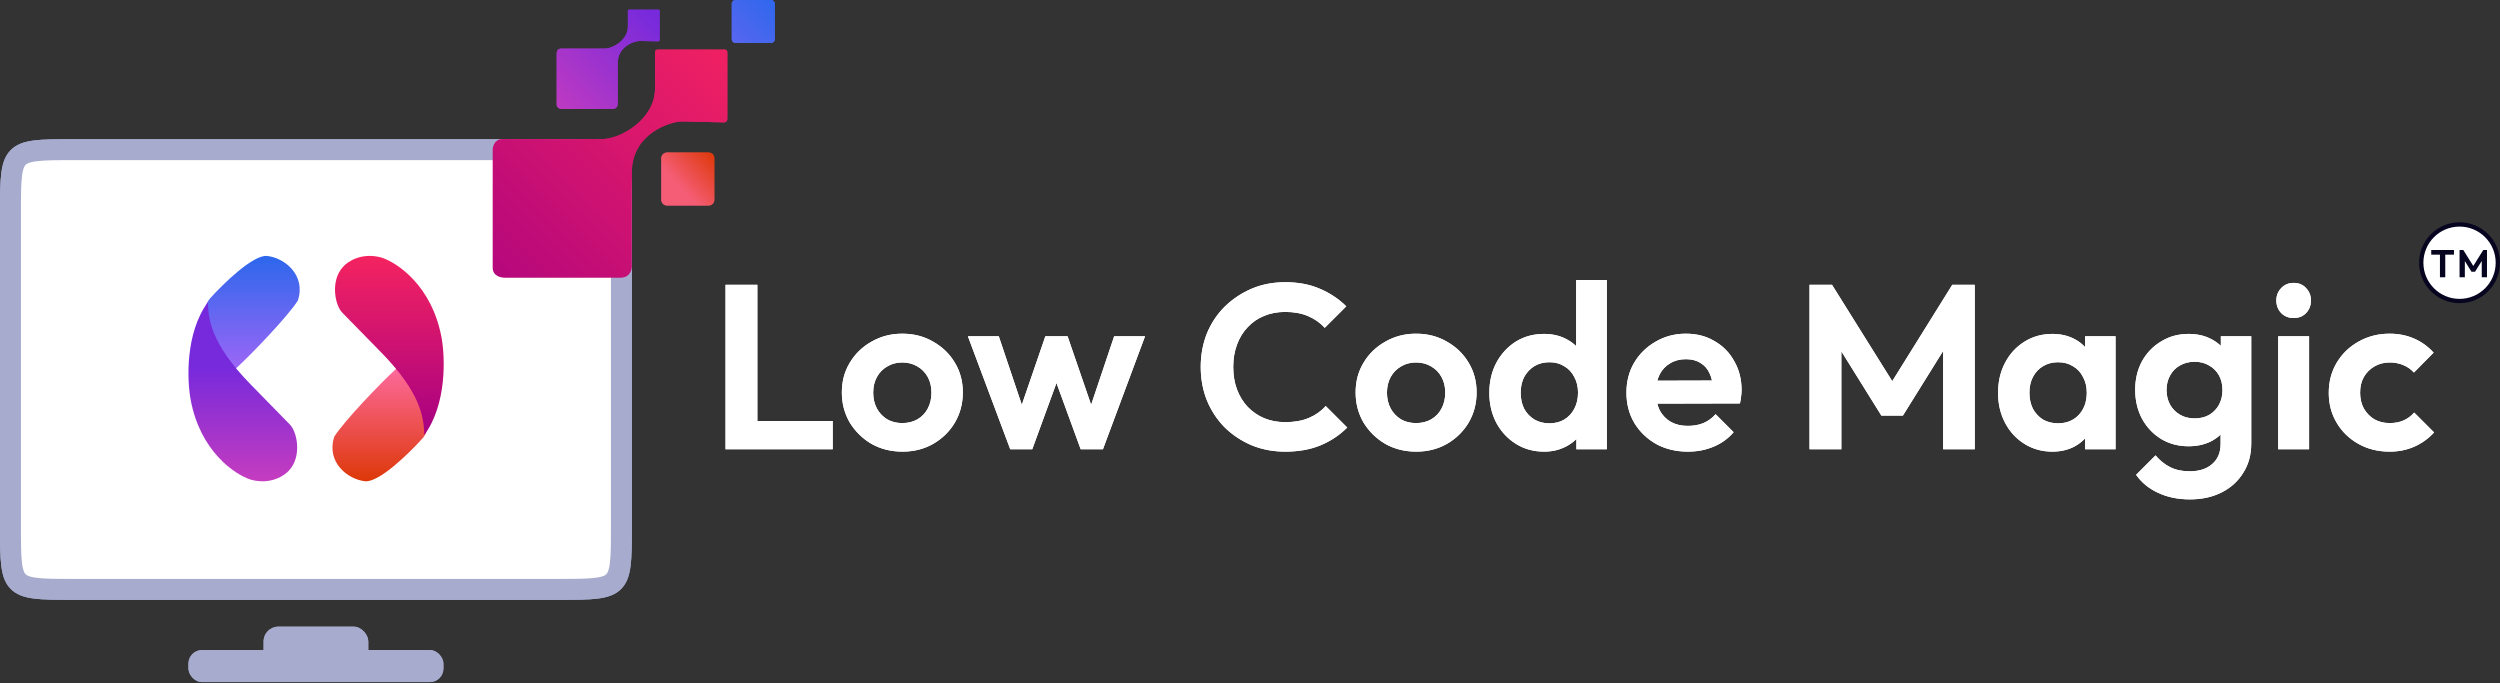 <svg width="2317" height="633" viewBox="0 0 2317 633" fill="none" xmlns="http://www.w3.org/2000/svg">
<rect x="0" y="0" width="2317" height="633" fill="#333333" stroke="none"/>
<path d="M517.134 546.244H68.495C52.076 546.244 40.738 546.223 32.209 545.076C23.959 543.967 19.804 541.967 16.892 539.055C13.98 536.143 11.98 531.988 10.871 523.738C9.724 515.209 9.703 503.871 9.703 487.453V197.492C9.703 181.074 9.724 169.736 10.871 161.207C11.98 152.957 13.98 148.802 16.892 145.89C19.804 142.978 23.959 140.978 32.209 139.868C40.738 138.722 52.076 138.701 68.495 138.701H517.134C533.553 138.701 544.89 138.722 553.42 139.868C561.67 140.978 565.824 142.978 568.736 145.89C571.648 148.802 573.649 152.957 574.758 161.207C575.905 169.736 575.925 181.074 575.925 197.492V487.453C575.925 503.871 575.905 515.209 574.758 523.738C573.649 531.988 571.648 536.143 568.736 539.055C565.824 541.967 561.67 543.967 553.42 545.076C544.89 546.223 533.553 546.244 517.134 546.244Z" fill="white" stroke="#A7ABCE" stroke-width="19.407"/>
<path d="M247.474 237.213C234.762 235.941 207.22 262.636 195.038 276.142C180.028 292.782 202.138 327.783 217.284 342.084C211.722 347.38 204.254 354.636 218.873 341.289C233.491 327.942 267.109 292.782 276.075 278.525C283.793 254.647 263.363 238.802 247.474 237.213Z" fill="url(#paint0_linear_20_43)"/>
<path d="M232.346 356.339C195.006 318.204 193.152 295.164 192.622 280.07C171.648 308.67 173.289 352.367 176.732 370.64C185.631 418.308 217.516 439.759 232.346 444.526C250.778 449.61 263.859 440.818 268.097 435.786C280.173 422.439 275.249 399.24 268.097 392.885L232.346 356.339Z" fill="url(#paint1_linear_20_43)"/>
<path d="M338.414 446.013C351.126 447.285 378.668 420.59 390.85 407.084C406.859 391.195 383.75 355.443 368.605 341.143C374.166 335.847 381.634 328.59 367.016 341.938C352.398 355.285 318.78 390.444 309.814 404.701C302.096 428.579 322.525 444.424 338.414 446.013Z" fill="url(#paint2_linear_20_43)"/>
<path d="M353.547 326.886C390.886 365.021 392.741 388.061 393.271 403.156C414.245 374.555 412.603 330.859 409.16 312.586C400.262 264.917 368.377 243.466 353.547 238.7C335.115 233.615 322.032 242.407 317.796 247.439C305.72 260.786 310.644 283.984 317.796 290.341L353.547 326.886Z" fill="url(#paint3_linear_20_43)"/>
<rect x="174.659" y="602.473" width="236.306" height="29.681" rx="12.557" fill="#A7ABCE"/>
<rect x="244.3" y="580.783" width="97.034" height="41.097" rx="13.699" fill="#A7ABCE"/>
<path d="M656.856 141.383H618.123C615.275 141.383 612.966 143.692 612.966 146.54V185.273C612.966 188.121 615.275 190.43 618.123 190.43H656.856C659.704 190.43 662.013 188.121 662.013 185.273V146.54C662.013 143.692 659.704 141.383 656.856 141.383Z" fill="url(#paint4_linear_20_43)"/>
<path d="M714.609 -7.62939e-05H681.634C679.736 -7.62939e-05 678.196 1.539 678.196 3.438V36.413C678.196 38.311 679.736 39.851 681.634 39.851H714.609C716.508 39.851 718.047 38.311 718.047 36.413V3.438C718.047 1.539 716.508 -7.62939e-05 714.609 -7.62939e-05Z" fill="url(#paint5_linear_20_43)"/>
<path d="M456.626 247.946C456.626 256.112 464.362 257.401 468.23 257.401L574.811 257.401C584.094 257.401 585.842 249.666 585.555 245.798V159.845C585.555 123.401 621.656 112.571 631.97 112.571C640.565 112.571 667.211 113.43 670.649 113.43C674.087 113.43 674.087 110.823 674.087 109.562V48.535C674.087 46.129 672.082 45.813 671.078 45.957H609.622C607.559 45.957 607.044 47.389 607.044 48.106V82.487C607.044 110.422 574.811 129.761 556.331 128.901H465.651C458.775 128.901 456.77 135.205 456.626 138.356V247.946Z" fill="url(#paint6_linear_20_43)"/>
<path d="M515.929 96.825C515.929 100.376 519.323 100.936 521.02 100.936L567.781 100.937C571.853 100.937 572.621 97.573 572.494 95.89V58.509C572.494 42.66 588.333 37.95 592.858 37.95C596.629 37.95 608.319 38.324 609.828 38.324C611.336 38.324 611.336 37.19 611.336 36.642V10.101C611.336 9.054 610.456 8.917 610.016 8.98H583.054C582.149 8.98 581.922 9.603 581.922 9.914V24.866C581.922 37.015 567.781 45.426 559.673 45.052H519.889C516.872 45.052 515.991 47.793 515.929 49.164V96.825Z" fill="url(#paint7_linear_20_43)"/>
<path d="M672.426 416.41V263.93H701.924V416.41H672.426ZM694.116 416.41V390.165H771.766V416.41H694.116ZM836.395 418.579C825.839 418.579 816.296 416.193 807.764 411.422C799.377 406.505 792.653 399.926 787.593 391.684C782.676 383.297 780.218 373.97 780.218 363.704C780.218 353.437 782.676 344.255 787.593 336.157C792.509 327.915 799.233 321.408 807.764 316.636C816.296 311.72 825.767 309.262 836.178 309.262C846.878 309.262 856.422 311.72 864.809 316.636C873.34 321.408 880.064 327.915 884.98 336.157C889.897 344.255 892.355 353.437 892.355 363.704C892.355 373.97 889.897 383.297 884.98 391.684C880.064 399.926 873.34 406.505 864.809 411.422C856.422 416.193 846.951 418.579 836.395 418.579ZM836.178 392.117C841.528 392.117 846.228 390.961 850.276 388.647C854.47 386.189 857.651 382.863 859.82 378.67C862.134 374.332 863.29 369.415 863.29 363.921C863.29 358.426 862.134 353.582 859.82 349.388C857.506 345.195 854.325 341.941 850.276 339.628C846.228 337.17 841.528 335.941 836.178 335.941C830.972 335.941 826.345 337.17 822.296 339.628C818.248 341.941 815.066 345.195 812.753 349.388C810.439 353.582 809.282 358.426 809.282 363.921C809.282 369.415 810.439 374.332 812.753 378.67C815.066 382.863 818.248 386.189 822.296 388.647C826.345 390.961 830.972 392.117 836.178 392.117ZM936.297 416.41L897.039 311.648H925.669L951.263 387.779L942.588 387.996L968.832 311.648H989.438L1015.68 387.996L1007.01 387.779L1032.6 311.648H1061.23L1022.19 416.41H1001.58L975.122 343.966H983.148L956.686 416.41H936.297ZM1191.13 418.579C1179.99 418.579 1169.65 416.627 1160.11 412.723C1150.57 408.674 1142.18 403.107 1134.95 396.022C1127.86 388.792 1122.37 380.405 1118.46 370.861C1114.7 361.318 1112.82 351.051 1112.82 340.062C1112.82 329.072 1114.7 318.805 1118.46 309.262C1122.37 299.718 1127.86 291.404 1134.95 284.318C1142.18 277.233 1150.49 271.666 1159.89 267.617C1169.44 263.568 1179.85 261.544 1191.13 261.544C1203.27 261.544 1213.97 263.568 1223.23 267.617C1232.48 271.521 1240.65 276.944 1247.74 283.885L1227.78 303.839C1223.59 299.212 1218.45 295.597 1212.38 292.994C1206.31 290.392 1199.22 289.09 1191.13 289.09C1184.04 289.09 1177.53 290.319 1171.6 292.778C1165.82 295.091 1160.76 298.561 1156.42 303.189C1152.08 307.671 1148.76 313.094 1146.44 319.456C1144.13 325.674 1142.97 332.542 1142.97 340.062C1142.97 347.725 1144.13 354.666 1146.44 360.884C1148.76 367.102 1152.08 372.524 1156.42 377.151C1160.76 381.634 1165.82 385.104 1171.6 387.563C1177.53 390.021 1184.04 391.25 1191.13 391.25C1199.66 391.25 1206.96 389.948 1213.03 387.346C1219.25 384.743 1224.46 381.056 1228.65 376.284L1248.6 396.239C1241.52 403.324 1233.28 408.819 1223.88 412.723C1214.48 416.627 1203.56 418.579 1191.13 418.579ZM1312.56 418.579C1302 418.579 1292.46 416.193 1283.93 411.422C1275.54 406.505 1268.82 399.926 1263.75 391.684C1258.84 383.297 1256.38 373.97 1256.38 363.704C1256.38 353.437 1258.84 344.255 1263.75 336.157C1268.67 327.915 1275.39 321.408 1283.93 316.636C1292.46 311.72 1301.93 309.262 1312.34 309.262C1323.04 309.262 1332.58 311.72 1340.97 316.636C1349.5 321.408 1356.23 327.915 1361.14 336.157C1366.06 344.255 1368.52 353.437 1368.52 363.704C1368.52 373.97 1366.06 383.297 1361.14 391.684C1356.23 399.926 1349.5 406.505 1340.97 411.422C1332.58 416.193 1323.11 418.579 1312.56 418.579ZM1312.34 392.117C1317.69 392.117 1322.39 390.961 1326.44 388.647C1330.63 386.189 1333.81 382.863 1335.98 378.67C1338.3 374.332 1339.45 369.415 1339.45 363.921C1339.45 358.426 1338.3 353.582 1335.98 349.388C1333.67 345.195 1330.49 341.941 1326.44 339.628C1322.39 337.17 1317.69 335.941 1312.34 335.941C1307.13 335.941 1302.51 337.17 1298.46 339.628C1294.41 341.941 1291.23 345.195 1288.91 349.388C1286.6 353.582 1285.44 358.426 1285.44 363.921C1285.44 369.415 1286.6 374.332 1288.91 378.67C1291.23 382.863 1294.41 386.189 1298.46 388.647C1302.51 390.961 1307.13 392.117 1312.34 392.117ZM1431.06 418.579C1421.37 418.579 1412.69 416.193 1405.03 411.422C1397.37 406.65 1391.29 400.143 1386.81 391.901C1382.47 383.658 1380.3 374.404 1380.3 364.137C1380.3 353.726 1382.47 344.4 1386.81 336.157C1391.29 327.915 1397.29 321.408 1404.81 316.636C1412.48 311.865 1421.22 309.479 1431.06 309.479C1438.58 309.479 1445.3 310.997 1451.23 314.034C1457.3 317.07 1462.15 321.336 1465.76 326.831C1469.52 332.181 1471.54 338.254 1471.83 345.05V382.357C1471.54 389.153 1469.59 395.299 1465.98 400.793C1462.36 406.288 1457.52 410.626 1451.45 413.807C1445.37 416.989 1438.58 418.579 1431.06 418.579ZM1435.83 392.334C1441.18 392.334 1445.81 391.178 1449.71 388.864C1453.76 386.406 1456.87 383.08 1459.04 378.887C1461.35 374.549 1462.51 369.56 1462.51 363.921C1462.51 358.426 1461.35 353.582 1459.04 349.388C1456.87 345.05 1453.76 341.724 1449.71 339.411C1445.81 336.953 1441.25 335.724 1436.05 335.724C1430.7 335.724 1426 336.953 1421.95 339.411C1418.04 341.869 1414.93 345.195 1412.62 349.388C1410.45 353.582 1409.37 358.426 1409.37 363.921C1409.37 369.56 1410.45 374.549 1412.62 378.887C1414.93 383.08 1418.12 386.406 1422.16 388.864C1426.21 391.178 1430.77 392.334 1435.83 392.334ZM1489.19 416.41H1460.99V388.213L1465.54 362.619L1460.77 337.459V259.592H1489.19V416.41ZM1564.43 418.579C1553.44 418.579 1543.68 416.266 1535.15 411.638C1526.61 406.867 1519.82 400.36 1514.76 392.117C1509.84 383.875 1507.38 374.476 1507.38 363.921C1507.38 353.509 1509.77 344.255 1514.54 336.157C1519.46 327.915 1526.11 321.408 1534.49 316.636C1542.88 311.72 1552.21 309.262 1562.47 309.262C1572.6 309.262 1581.49 311.575 1589.15 316.203C1596.96 320.685 1603.03 326.903 1607.37 334.856C1611.86 342.664 1614.1 351.557 1614.1 361.535C1614.1 363.414 1613.95 365.367 1613.66 367.391C1613.52 369.271 1613.16 371.44 1612.58 373.898L1524.52 374.115V352.859L1599.35 352.642L1587.85 361.535C1587.56 355.317 1586.41 350.111 1584.38 345.918C1582.5 341.724 1579.68 338.543 1575.92 336.374C1572.31 334.061 1567.82 332.904 1562.47 332.904C1556.83 332.904 1551.92 334.205 1547.73 336.808C1543.53 339.266 1540.28 342.809 1537.96 347.436C1535.8 351.919 1534.71 357.269 1534.71 363.487C1534.71 369.849 1535.87 375.416 1538.18 380.188C1540.64 384.815 1544.11 388.43 1548.59 391.033C1553.08 393.491 1558.28 394.72 1564.21 394.72C1569.56 394.72 1574.4 393.853 1578.74 392.117C1583.08 390.238 1586.84 387.49 1590.02 383.875L1606.72 400.577C1601.66 406.505 1595.44 410.988 1588.07 414.024C1580.84 417.061 1572.96 418.579 1564.43 418.579ZM1677.07 416.41V263.93H1697.89L1759.71 362.836H1747.78L1809.38 263.93H1830.2V416.41H1800.92V314.467L1806.56 316.203L1763.61 385.177H1743.66L1700.71 316.203L1706.57 314.467V416.41H1677.07ZM1902.13 418.579C1892.58 418.579 1883.98 416.193 1876.31 411.422C1868.65 406.65 1862.65 400.143 1858.31 391.901C1853.97 383.658 1851.8 374.404 1851.8 364.137C1851.8 353.726 1853.97 344.4 1858.31 336.157C1862.65 327.915 1868.65 321.408 1876.31 316.636C1883.98 311.865 1892.58 309.479 1902.13 309.479C1909.64 309.479 1916.37 310.997 1922.3 314.034C1928.23 317.07 1932.93 321.336 1936.4 326.831C1940.01 332.181 1941.96 338.254 1942.25 345.05V382.791C1941.96 389.732 1940.01 395.877 1936.4 401.227C1932.93 406.577 1928.23 410.843 1922.3 414.024C1916.37 417.061 1909.64 418.579 1902.13 418.579ZM1907.33 392.334C1915.28 392.334 1921.72 389.732 1926.63 384.526C1931.55 379.176 1934.01 372.307 1934.01 363.921C1934.01 358.426 1932.85 353.582 1930.54 349.388C1928.37 345.05 1925.26 341.724 1921.21 339.411C1917.31 336.953 1912.68 335.724 1907.33 335.724C1902.13 335.724 1897.5 336.953 1893.45 339.411C1889.55 341.724 1886.44 345.05 1884.12 349.388C1881.95 353.582 1880.87 358.426 1880.87 363.921C1880.87 369.56 1881.95 374.549 1884.12 378.887C1886.44 383.08 1889.55 386.406 1893.45 388.864C1897.5 391.178 1902.13 392.334 1907.33 392.334ZM1932.49 416.41V388.213L1937.05 362.619L1932.49 337.459V311.648H1960.69V416.41H1932.49ZM2029.64 462.827C2018.5 462.827 2008.67 460.802 2000.14 456.754C1991.61 452.849 1984.81 447.282 1979.75 440.052L1997.75 422.05C2001.8 426.821 2006.29 430.436 2011.2 432.895C2016.26 435.497 2022.34 436.799 2029.42 436.799C2038.24 436.799 2045.18 434.557 2050.24 430.075C2055.45 425.592 2058.05 419.375 2058.05 411.422V385.177L2062.82 362.185L2058.27 339.194V311.648H2086.47V410.988C2086.47 421.399 2084.01 430.436 2079.09 438.1C2074.32 445.909 2067.67 451.982 2059.14 456.32C2050.61 460.658 2040.77 462.827 2029.64 462.827ZM2028.34 413.591C2018.94 413.591 2010.48 411.349 2002.96 406.867C1995.44 402.239 1989.51 395.949 1985.17 387.996C1980.98 380.043 1978.88 371.151 1978.88 361.318C1978.88 351.485 1980.98 342.664 1985.17 334.856C1989.51 327.048 1995.44 320.902 2002.96 316.42C2010.48 311.792 2018.94 309.479 2028.34 309.479C2036.15 309.479 2043.01 310.997 2048.94 314.034C2055.02 317.07 2059.79 321.264 2063.26 326.614C2066.73 331.819 2068.61 337.965 2068.9 345.05V378.019C2068.61 384.96 2066.66 391.178 2063.04 396.672C2059.57 402.023 2054.8 406.216 2048.73 409.253C2042.8 412.145 2036 413.591 2028.34 413.591ZM2033.98 387.779C2039.18 387.779 2043.66 386.695 2047.42 384.526C2051.33 382.212 2054.37 379.104 2056.53 375.199C2058.7 371.151 2059.79 366.596 2059.79 361.535C2059.79 356.329 2058.7 351.774 2056.53 347.87C2054.37 343.966 2051.33 340.929 2047.42 338.76C2043.66 336.447 2039.18 335.29 2033.98 335.29C2028.77 335.29 2024.22 336.447 2020.31 338.76C2016.41 340.929 2013.37 344.038 2011.2 348.087C2009.03 351.991 2007.95 356.474 2007.95 361.535C2007.95 366.451 2009.03 370.934 2011.2 374.982C2013.37 378.887 2016.41 381.995 2020.31 384.309C2024.22 386.623 2028.77 387.779 2033.98 387.779ZM2111.43 416.41V311.648H2140.06V416.41H2111.43ZM2125.75 294.73C2121.12 294.73 2117.29 293.211 2114.25 290.175C2111.21 286.994 2109.7 283.089 2109.7 278.462C2109.7 273.98 2111.21 270.148 2114.25 266.966C2117.29 263.785 2121.12 262.195 2125.75 262.195C2130.52 262.195 2134.35 263.785 2137.24 266.966C2140.28 270.148 2141.8 273.98 2141.8 278.462C2141.8 283.089 2140.28 286.994 2137.24 290.175C2134.35 293.211 2130.52 294.73 2125.75 294.73ZM2214.69 418.579C2203.99 418.579 2194.37 416.193 2185.84 411.422C2177.31 406.65 2170.58 400.143 2165.67 391.901C2160.75 383.658 2158.29 374.404 2158.29 364.137C2158.29 353.726 2160.75 344.4 2165.67 336.157C2170.58 327.915 2177.31 321.408 2185.84 316.636C2194.51 311.72 2204.13 309.262 2214.69 309.262C2222.93 309.262 2230.52 310.78 2237.46 313.817C2244.4 316.853 2250.4 321.191 2255.46 326.831L2237.24 345.267C2234.5 342.231 2231.17 339.917 2227.27 338.326C2223.51 336.736 2219.31 335.941 2214.69 335.941C2209.48 335.941 2204.78 337.17 2200.59 339.628C2196.54 341.941 2193.29 345.195 2190.83 349.388C2188.51 353.437 2187.36 358.281 2187.36 363.921C2187.36 369.415 2188.51 374.332 2190.83 378.67C2193.29 382.863 2196.54 386.189 2200.59 388.647C2204.78 390.961 2209.48 392.117 2214.69 392.117C2219.46 392.117 2223.72 391.322 2227.48 389.732C2231.39 387.996 2234.71 385.538 2237.46 382.357L2255.9 400.793C2250.55 406.577 2244.4 410.988 2237.46 414.024C2230.52 417.061 2222.93 418.579 2214.69 418.579Z" fill="white"/>
<path d="M517.134 546.244H68.495C52.076 546.244 40.738 546.223 32.209 545.076C23.959 543.967 19.804 541.967 16.892 539.055C13.98 536.143 11.98 531.988 10.871 523.738C9.724 515.209 9.703 503.871 9.703 487.453V197.492C9.703 181.074 9.724 169.736 10.871 161.207C11.98 152.957 13.98 148.802 16.892 145.89C19.804 142.978 23.959 140.978 32.209 139.868C40.738 138.722 52.076 138.701 68.495 138.701H517.134C533.553 138.701 544.89 138.722 553.42 139.868C561.67 140.978 565.824 142.978 568.736 145.89C571.648 148.802 573.649 152.957 574.758 161.207C575.905 169.736 575.925 181.074 575.925 197.492V487.453C575.925 503.871 575.905 515.209 574.758 523.738C573.649 531.988 571.648 536.143 568.736 539.055C565.824 541.967 561.67 543.967 553.42 545.076C544.89 546.223 533.553 546.244 517.134 546.244Z" fill="white" stroke="#A7ABCE" stroke-width="19.407"/>
<path d="M247.474 237.213C234.762 235.941 207.22 262.636 195.038 276.142C180.028 292.782 202.138 327.783 217.284 342.084C211.722 347.38 204.254 354.636 218.873 341.289C233.491 327.942 267.109 292.782 276.075 278.525C283.793 254.647 263.363 238.802 247.474 237.213Z" fill="url(#paint8_linear_20_43)"/>
<path d="M232.346 356.339C195.006 318.204 193.152 295.164 192.622 280.07C171.648 308.67 173.289 352.367 176.732 370.64C185.631 418.308 217.516 439.759 232.346 444.526C250.778 449.61 263.859 440.818 268.097 435.786C280.173 422.439 275.249 399.24 268.097 392.885L232.346 356.339Z" fill="url(#paint9_linear_20_43)"/>
<path d="M338.414 446.013C351.126 447.285 378.668 420.59 390.85 407.084C406.859 391.195 383.75 355.443 368.605 341.143C374.166 335.847 381.634 328.59 367.016 341.938C352.398 355.285 318.78 390.444 309.814 404.701C302.096 428.579 322.525 444.424 338.414 446.013Z" fill="url(#paint10_linear_20_43)"/>
<path d="M353.547 326.886C390.886 365.021 392.741 388.061 393.271 403.156C414.245 374.555 412.603 330.859 409.16 312.586C400.262 264.917 368.377 243.466 353.547 238.7C335.115 233.615 322.032 242.407 317.796 247.439C305.72 260.786 310.644 283.984 317.796 290.341L353.547 326.886Z" fill="url(#paint11_linear_20_43)"/>
<rect x="174.659" y="602.473" width="236.306" height="29.681" rx="12.557" fill="#A7ABCE"/>
<rect x="244.3" y="580.783" width="97.034" height="41.097" rx="13.699" fill="#A7ABCE"/>
<path d="M656.856 141.383H618.123C615.275 141.383 612.966 143.692 612.966 146.54V185.273C612.966 188.121 615.275 190.43 618.123 190.43H656.856C659.704 190.43 662.013 188.121 662.013 185.273V146.54C662.013 143.692 659.704 141.383 656.856 141.383Z" fill="url(#paint12_linear_20_43)"/>
<path d="M714.609 -7.62939e-05H681.634C679.736 -7.62939e-05 678.196 1.539 678.196 3.438V36.413C678.196 38.311 679.736 39.851 681.634 39.851H714.609C716.508 39.851 718.047 38.311 718.047 36.413V3.438C718.047 1.539 716.508 -7.62939e-05 714.609 -7.62939e-05Z" fill="url(#paint13_linear_20_43)"/>
<path d="M456.626 247.946C456.626 256.112 464.362 257.401 468.23 257.401L574.811 257.401C584.094 257.401 585.842 249.666 585.555 245.798V159.845C585.555 123.401 621.656 112.571 631.97 112.571C640.565 112.571 667.211 113.43 670.649 113.43C674.087 113.43 674.087 110.823 674.087 109.562V48.535C674.087 46.129 672.082 45.813 671.078 45.957H609.622C607.559 45.957 607.044 47.389 607.044 48.106V82.487C607.044 110.422 574.811 129.761 556.331 128.901H465.651C458.775 128.901 456.77 135.205 456.626 138.356V247.946Z" fill="url(#paint14_linear_20_43)"/>
<path d="M515.929 96.825C515.929 100.376 519.323 100.936 521.02 100.936L567.781 100.937C571.853 100.937 572.621 97.573 572.494 95.89V58.509C572.494 42.66 588.333 37.95 592.858 37.95C596.629 37.95 608.319 38.324 609.828 38.324C611.336 38.324 611.336 37.19 611.336 36.642V10.101C611.336 9.054 610.456 8.917 610.016 8.98H583.054C582.149 8.98 581.922 9.603 581.922 9.914V24.866C581.922 37.015 567.781 45.426 559.673 45.052H519.889C516.872 45.052 515.991 47.793 515.929 49.164V96.825Z" fill="url(#paint15_linear_20_43)"/>
<path d="M672.426 416.41V263.93H701.924V416.41H672.426ZM694.116 416.41V390.165H771.766V416.41H694.116ZM836.395 418.579C825.839 418.579 816.296 416.193 807.764 411.422C799.377 406.505 792.653 399.926 787.593 391.684C782.676 383.297 780.218 373.97 780.218 363.704C780.218 353.437 782.676 344.255 787.593 336.157C792.509 327.915 799.233 321.408 807.764 316.636C816.296 311.72 825.767 309.262 836.178 309.262C846.878 309.262 856.422 311.72 864.809 316.636C873.34 321.408 880.064 327.915 884.98 336.157C889.897 344.255 892.355 353.437 892.355 363.704C892.355 373.97 889.897 383.297 884.98 391.684C880.064 399.926 873.34 406.505 864.809 411.422C856.422 416.193 846.951 418.579 836.395 418.579ZM836.178 392.117C841.528 392.117 846.228 390.961 850.276 388.647C854.47 386.189 857.651 382.863 859.82 378.67C862.134 374.332 863.29 369.415 863.29 363.921C863.29 358.426 862.134 353.582 859.82 349.388C857.506 345.195 854.325 341.941 850.276 339.628C846.228 337.17 841.528 335.941 836.178 335.941C830.972 335.941 826.345 337.17 822.296 339.628C818.248 341.941 815.066 345.195 812.753 349.388C810.439 353.582 809.282 358.426 809.282 363.921C809.282 369.415 810.439 374.332 812.753 378.67C815.066 382.863 818.248 386.189 822.296 388.647C826.345 390.961 830.972 392.117 836.178 392.117ZM936.297 416.41L897.039 311.648H925.669L951.263 387.779L942.588 387.996L968.832 311.648H989.438L1015.68 387.996L1007.01 387.779L1032.6 311.648H1061.23L1022.19 416.41H1001.58L975.122 343.966H983.148L956.686 416.41H936.297ZM1191.13 418.579C1179.99 418.579 1169.65 416.627 1160.11 412.723C1150.57 408.674 1142.18 403.107 1134.95 396.022C1127.86 388.792 1122.37 380.405 1118.46 370.861C1114.7 361.318 1112.82 351.051 1112.82 340.062C1112.82 329.072 1114.7 318.805 1118.46 309.262C1122.37 299.718 1127.86 291.404 1134.95 284.318C1142.18 277.233 1150.49 271.666 1159.89 267.617C1169.44 263.568 1179.85 261.544 1191.13 261.544C1203.27 261.544 1213.97 263.568 1223.23 267.617C1232.48 271.521 1240.65 276.944 1247.74 283.885L1227.78 303.839C1223.59 299.212 1218.45 295.597 1212.38 292.994C1206.31 290.392 1199.22 289.09 1191.13 289.09C1184.04 289.09 1177.53 290.319 1171.6 292.778C1165.82 295.091 1160.76 298.561 1156.42 303.189C1152.08 307.671 1148.76 313.094 1146.44 319.456C1144.13 325.674 1142.97 332.542 1142.97 340.062C1142.97 347.725 1144.13 354.666 1146.44 360.884C1148.76 367.102 1152.08 372.524 1156.42 377.151C1160.76 381.634 1165.82 385.104 1171.6 387.563C1177.53 390.021 1184.04 391.25 1191.13 391.25C1199.66 391.25 1206.96 389.948 1213.03 387.346C1219.25 384.743 1224.46 381.056 1228.65 376.284L1248.6 396.239C1241.52 403.324 1233.28 408.819 1223.88 412.723C1214.48 416.627 1203.56 418.579 1191.13 418.579ZM1312.56 418.579C1302 418.579 1292.46 416.193 1283.93 411.422C1275.54 406.505 1268.82 399.926 1263.75 391.684C1258.84 383.297 1256.38 373.97 1256.38 363.704C1256.38 353.437 1258.84 344.255 1263.75 336.157C1268.67 327.915 1275.39 321.408 1283.93 316.636C1292.46 311.72 1301.93 309.262 1312.34 309.262C1323.04 309.262 1332.58 311.72 1340.97 316.636C1349.5 321.408 1356.23 327.915 1361.14 336.157C1366.06 344.255 1368.52 353.437 1368.52 363.704C1368.52 373.97 1366.06 383.297 1361.14 391.684C1356.23 399.926 1349.5 406.505 1340.97 411.422C1332.58 416.193 1323.11 418.579 1312.56 418.579ZM1312.34 392.117C1317.69 392.117 1322.39 390.961 1326.44 388.647C1330.63 386.189 1333.81 382.863 1335.98 378.67C1338.3 374.332 1339.45 369.415 1339.45 363.921C1339.45 358.426 1338.3 353.582 1335.98 349.388C1333.67 345.195 1330.49 341.941 1326.44 339.628C1322.39 337.17 1317.69 335.941 1312.34 335.941C1307.13 335.941 1302.51 337.17 1298.46 339.628C1294.41 341.941 1291.23 345.195 1288.91 349.388C1286.6 353.582 1285.44 358.426 1285.44 363.921C1285.44 369.415 1286.6 374.332 1288.91 378.67C1291.23 382.863 1294.41 386.189 1298.46 388.647C1302.51 390.961 1307.13 392.117 1312.34 392.117ZM1431.06 418.579C1421.37 418.579 1412.69 416.193 1405.03 411.422C1397.37 406.65 1391.29 400.143 1386.81 391.901C1382.47 383.658 1380.3 374.404 1380.3 364.137C1380.3 353.726 1382.47 344.4 1386.81 336.157C1391.29 327.915 1397.29 321.408 1404.81 316.636C1412.48 311.865 1421.22 309.479 1431.06 309.479C1438.58 309.479 1445.3 310.997 1451.23 314.034C1457.3 317.07 1462.15 321.336 1465.76 326.831C1469.52 332.181 1471.54 338.254 1471.83 345.05V382.357C1471.54 389.153 1469.59 395.299 1465.98 400.793C1462.36 406.288 1457.52 410.626 1451.45 413.807C1445.37 416.989 1438.58 418.579 1431.06 418.579ZM1435.83 392.334C1441.18 392.334 1445.81 391.178 1449.71 388.864C1453.76 386.406 1456.87 383.08 1459.04 378.887C1461.35 374.549 1462.51 369.56 1462.51 363.921C1462.51 358.426 1461.35 353.582 1459.04 349.388C1456.87 345.05 1453.76 341.724 1449.71 339.411C1445.81 336.953 1441.25 335.724 1436.05 335.724C1430.7 335.724 1426 336.953 1421.95 339.411C1418.04 341.869 1414.93 345.195 1412.62 349.388C1410.45 353.582 1409.37 358.426 1409.37 363.921C1409.37 369.56 1410.45 374.549 1412.62 378.887C1414.93 383.08 1418.12 386.406 1422.16 388.864C1426.21 391.178 1430.77 392.334 1435.83 392.334ZM1489.19 416.41H1460.99V388.213L1465.54 362.619L1460.77 337.459V259.592H1489.19V416.41ZM1564.43 418.579C1553.44 418.579 1543.68 416.266 1535.15 411.638C1526.61 406.867 1519.82 400.36 1514.76 392.117C1509.84 383.875 1507.38 374.476 1507.38 363.921C1507.38 353.509 1509.77 344.255 1514.54 336.157C1519.46 327.915 1526.11 321.408 1534.49 316.636C1542.88 311.72 1552.21 309.262 1562.47 309.262C1572.6 309.262 1581.49 311.575 1589.15 316.203C1596.96 320.685 1603.03 326.903 1607.37 334.856C1611.86 342.664 1614.1 351.557 1614.1 361.535C1614.1 363.414 1613.95 365.367 1613.66 367.391C1613.52 369.271 1613.16 371.44 1612.58 373.898L1524.52 374.115V352.859L1599.35 352.642L1587.85 361.535C1587.56 355.317 1586.41 350.111 1584.38 345.918C1582.5 341.724 1579.68 338.543 1575.92 336.374C1572.31 334.061 1567.82 332.904 1562.47 332.904C1556.83 332.904 1551.92 334.205 1547.73 336.808C1543.53 339.266 1540.28 342.809 1537.96 347.436C1535.8 351.919 1534.71 357.269 1534.71 363.487C1534.71 369.849 1535.87 375.416 1538.18 380.188C1540.64 384.815 1544.11 388.43 1548.59 391.033C1553.08 393.491 1558.28 394.72 1564.21 394.72C1569.56 394.72 1574.4 393.853 1578.74 392.117C1583.08 390.238 1586.84 387.49 1590.02 383.875L1606.72 400.577C1601.66 406.505 1595.44 410.988 1588.07 414.024C1580.84 417.061 1572.96 418.579 1564.43 418.579ZM1677.07 416.41V263.93H1697.89L1759.71 362.836H1747.78L1809.38 263.93H1830.2V416.41H1800.92V314.467L1806.56 316.203L1763.61 385.177H1743.66L1700.71 316.203L1706.57 314.467V416.41H1677.07ZM1902.13 418.579C1892.58 418.579 1883.98 416.193 1876.31 411.422C1868.65 406.65 1862.65 400.143 1858.31 391.901C1853.97 383.658 1851.8 374.404 1851.8 364.137C1851.8 353.726 1853.97 344.4 1858.31 336.157C1862.65 327.915 1868.65 321.408 1876.31 316.636C1883.98 311.865 1892.58 309.479 1902.13 309.479C1909.64 309.479 1916.37 310.997 1922.3 314.034C1928.23 317.07 1932.93 321.336 1936.4 326.831C1940.01 332.181 1941.96 338.254 1942.25 345.05V382.791C1941.96 389.732 1940.01 395.877 1936.4 401.227C1932.93 406.577 1928.23 410.843 1922.3 414.024C1916.37 417.061 1909.64 418.579 1902.13 418.579ZM1907.33 392.334C1915.28 392.334 1921.72 389.732 1926.63 384.526C1931.55 379.176 1934.01 372.307 1934.01 363.921C1934.01 358.426 1932.85 353.582 1930.54 349.388C1928.37 345.05 1925.26 341.724 1921.21 339.411C1917.31 336.953 1912.68 335.724 1907.33 335.724C1902.13 335.724 1897.5 336.953 1893.45 339.411C1889.55 341.724 1886.44 345.05 1884.12 349.388C1881.95 353.582 1880.87 358.426 1880.87 363.921C1880.87 369.56 1881.95 374.549 1884.12 378.887C1886.44 383.08 1889.55 386.406 1893.45 388.864C1897.5 391.178 1902.13 392.334 1907.33 392.334ZM1932.49 416.41V388.213L1937.05 362.619L1932.49 337.459V311.648H1960.69V416.41H1932.49ZM2029.64 462.827C2018.5 462.827 2008.67 460.802 2000.14 456.754C1991.61 452.849 1984.81 447.282 1979.75 440.052L1997.75 422.05C2001.8 426.821 2006.29 430.436 2011.2 432.895C2016.26 435.497 2022.34 436.799 2029.42 436.799C2038.24 436.799 2045.18 434.557 2050.24 430.075C2055.45 425.592 2058.05 419.375 2058.05 411.422V385.177L2062.82 362.185L2058.27 339.194V311.648H2086.47V410.988C2086.47 421.399 2084.01 430.436 2079.09 438.1C2074.32 445.909 2067.67 451.982 2059.14 456.32C2050.61 460.658 2040.77 462.827 2029.64 462.827ZM2028.34 413.591C2018.94 413.591 2010.48 411.349 2002.96 406.867C1995.44 402.239 1989.51 395.949 1985.17 387.996C1980.98 380.043 1978.88 371.151 1978.88 361.318C1978.88 351.485 1980.98 342.664 1985.17 334.856C1989.51 327.048 1995.44 320.902 2002.96 316.42C2010.48 311.792 2018.94 309.479 2028.34 309.479C2036.15 309.479 2043.01 310.997 2048.94 314.034C2055.02 317.07 2059.79 321.264 2063.26 326.614C2066.73 331.819 2068.61 337.965 2068.9 345.05V378.019C2068.61 384.96 2066.66 391.178 2063.04 396.672C2059.57 402.023 2054.8 406.216 2048.73 409.253C2042.8 412.145 2036 413.591 2028.34 413.591ZM2033.98 387.779C2039.18 387.779 2043.66 386.695 2047.42 384.526C2051.33 382.212 2054.37 379.104 2056.53 375.199C2058.7 371.151 2059.79 366.596 2059.79 361.535C2059.79 356.329 2058.7 351.774 2056.53 347.87C2054.37 343.966 2051.33 340.929 2047.42 338.76C2043.66 336.447 2039.18 335.29 2033.98 335.29C2028.77 335.29 2024.22 336.447 2020.31 338.76C2016.41 340.929 2013.37 344.038 2011.2 348.087C2009.03 351.991 2007.95 356.474 2007.95 361.535C2007.95 366.451 2009.03 370.934 2011.2 374.982C2013.37 378.887 2016.41 381.995 2020.31 384.309C2024.22 386.623 2028.77 387.779 2033.98 387.779ZM2111.43 416.41V311.648H2140.06V416.41H2111.43ZM2125.75 294.73C2121.12 294.73 2117.29 293.211 2114.25 290.175C2111.21 286.994 2109.7 283.089 2109.7 278.462C2109.7 273.98 2111.21 270.148 2114.25 266.966C2117.29 263.785 2121.12 262.195 2125.75 262.195C2130.52 262.195 2134.35 263.785 2137.24 266.966C2140.28 270.148 2141.8 273.98 2141.8 278.462C2141.8 283.089 2140.28 286.994 2137.24 290.175C2134.35 293.211 2130.52 294.73 2125.75 294.73ZM2214.69 418.579C2203.99 418.579 2194.37 416.193 2185.84 411.422C2177.31 406.65 2170.58 400.143 2165.67 391.901C2160.75 383.658 2158.29 374.404 2158.29 364.137C2158.29 353.726 2160.75 344.4 2165.67 336.157C2170.58 327.915 2177.31 321.408 2185.84 316.636C2194.51 311.72 2204.13 309.262 2214.69 309.262C2222.93 309.262 2230.52 310.78 2237.46 313.817C2244.4 316.853 2250.4 321.191 2255.46 326.831L2237.24 345.267C2234.5 342.231 2231.17 339.917 2227.27 338.326C2223.51 336.736 2219.31 335.941 2214.69 335.941C2209.48 335.941 2204.78 337.17 2200.59 339.628C2196.54 341.941 2193.29 345.195 2190.83 349.388C2188.51 353.437 2187.36 358.281 2187.36 363.921C2187.36 369.415 2188.51 374.332 2190.83 378.67C2193.29 382.863 2196.54 386.189 2200.59 388.647C2204.78 390.961 2209.48 392.117 2214.69 392.117C2219.46 392.117 2223.72 391.322 2227.48 389.732C2231.39 387.996 2234.71 385.538 2237.46 382.357L2255.9 400.793C2250.55 406.577 2244.4 410.988 2237.46 414.024C2230.52 417.061 2222.93 418.579 2214.69 418.579Z" fill="white"/>
<path d="M2315 243.5C2315 263.106 2299.11 279 2279.5 279C2259.89 279 2244 263.106 2244 243.5C2244 223.894 2259.89 208 2279.5 208C2299.11 208 2315 223.894 2315 243.5Z" fill="white" stroke="#07041F" stroke-width="4"/>
<path d="M2261.34 257V232.232H2266.27V257H2261.34ZM2253.28 236.048V231.692H2274.34V236.048H2253.28ZM2279.52 257V231.692H2282.98L2293.24 248.108H2291.26L2301.48 231.692H2304.94V257H2300.08V240.08L2301.01 240.368L2293.88 251.816H2290.57L2283.44 240.368L2284.42 240.08V257H2279.52Z" fill="#07041F"/>
<defs>
<linearGradient id="paint0_linear_20_43" x1="233.896" y1="237.169" x2="233.896" y2="348.875" gradientUnits="userSpaceOnUse">
<stop stop-color="#2B67EC"/>
<stop offset="1" stop-color="#A466F7"/>
</linearGradient>
<linearGradient id="paint1_linear_20_43" x1="225.041" y1="340.449" x2="225.041" y2="446.057" gradientUnits="userSpaceOnUse">
<stop stop-color="#772ADC"/>
<stop offset="1" stop-color="#C53CBF"/>
</linearGradient>
<linearGradient id="paint2_linear_20_43" x1="352.199" y1="446.057" x2="352.199" y2="334.351" gradientUnits="userSpaceOnUse">
<stop stop-color="#DD3808"/>
<stop offset="1" stop-color="#FF6DA6"/>
</linearGradient>
<linearGradient id="paint3_linear_20_43" x1="360.851" y1="403.156" x2="360.851" y2="237.168" gradientUnits="userSpaceOnUse">
<stop stop-color="#A60083"/>
<stop offset="1" stop-color="#F42360"/>
</linearGradient>
<linearGradient id="paint4_linear_20_43" x1="662.18" y1="147.782" x2="631.667" y2="174.857" gradientUnits="userSpaceOnUse">
<stop stop-color="#DF3B11"/>
<stop offset="1" stop-color="#F55D76"/>
</linearGradient>
<linearGradient id="paint5_linear_20_43" x1="712.895" y1="4.67" x2="673.354" y2="44.209" gradientUnits="userSpaceOnUse">
<stop stop-color="#3367ED"/>
<stop offset="1" stop-color="#5D66F0"/>
</linearGradient>
<linearGradient id="paint6_linear_20_43" x1="663.801" y1="49.798" x2="457.125" y2="258.136" gradientUnits="userSpaceOnUse">
<stop stop-color="#EE2063"/>
<stop offset="1" stop-color="#B5077C"/>
</linearGradient>
<linearGradient id="paint7_linear_20_43" x1="605.863" y1="13.464" x2="512.33" y2="107.064" gradientUnits="userSpaceOnUse">
<stop stop-color="#772ADC"/>
<stop offset="1" stop-color="#C23BC0"/>
</linearGradient>
<linearGradient id="paint8_linear_20_43" x1="233.896" y1="237.169" x2="233.896" y2="348.875" gradientUnits="userSpaceOnUse">
<stop stop-color="#2B67EC"/>
<stop offset="1" stop-color="#A466F7"/>
</linearGradient>
<linearGradient id="paint9_linear_20_43" x1="225.041" y1="340.449" x2="225.041" y2="446.057" gradientUnits="userSpaceOnUse">
<stop stop-color="#772ADC"/>
<stop offset="1" stop-color="#C53CBF"/>
</linearGradient>
<linearGradient id="paint10_linear_20_43" x1="352.199" y1="446.057" x2="352.199" y2="334.351" gradientUnits="userSpaceOnUse">
<stop stop-color="#DD3808"/>
<stop offset="1" stop-color="#FF6DA6"/>
</linearGradient>
<linearGradient id="paint11_linear_20_43" x1="360.851" y1="403.156" x2="360.851" y2="237.168" gradientUnits="userSpaceOnUse">
<stop stop-color="#A60083"/>
<stop offset="1" stop-color="#F42360"/>
</linearGradient>
<linearGradient id="paint12_linear_20_43" x1="662.18" y1="147.782" x2="631.667" y2="174.857" gradientUnits="userSpaceOnUse">
<stop stop-color="#DF3B11"/>
<stop offset="1" stop-color="#F55D76"/>
</linearGradient>
<linearGradient id="paint13_linear_20_43" x1="712.895" y1="4.67" x2="673.354" y2="44.209" gradientUnits="userSpaceOnUse">
<stop stop-color="#3367ED"/>
<stop offset="1" stop-color="#5D66F0"/>
</linearGradient>
<linearGradient id="paint14_linear_20_43" x1="663.801" y1="49.798" x2="457.125" y2="258.136" gradientUnits="userSpaceOnUse">
<stop stop-color="#EE2063"/>
<stop offset="1" stop-color="#B5077C"/>
</linearGradient>
<linearGradient id="paint15_linear_20_43" x1="605.863" y1="13.464" x2="512.33" y2="107.064" gradientUnits="userSpaceOnUse">
<stop stop-color="#772ADC"/>
<stop offset="1" stop-color="#C23BC0"/>
</linearGradient>
</defs>
</svg>
